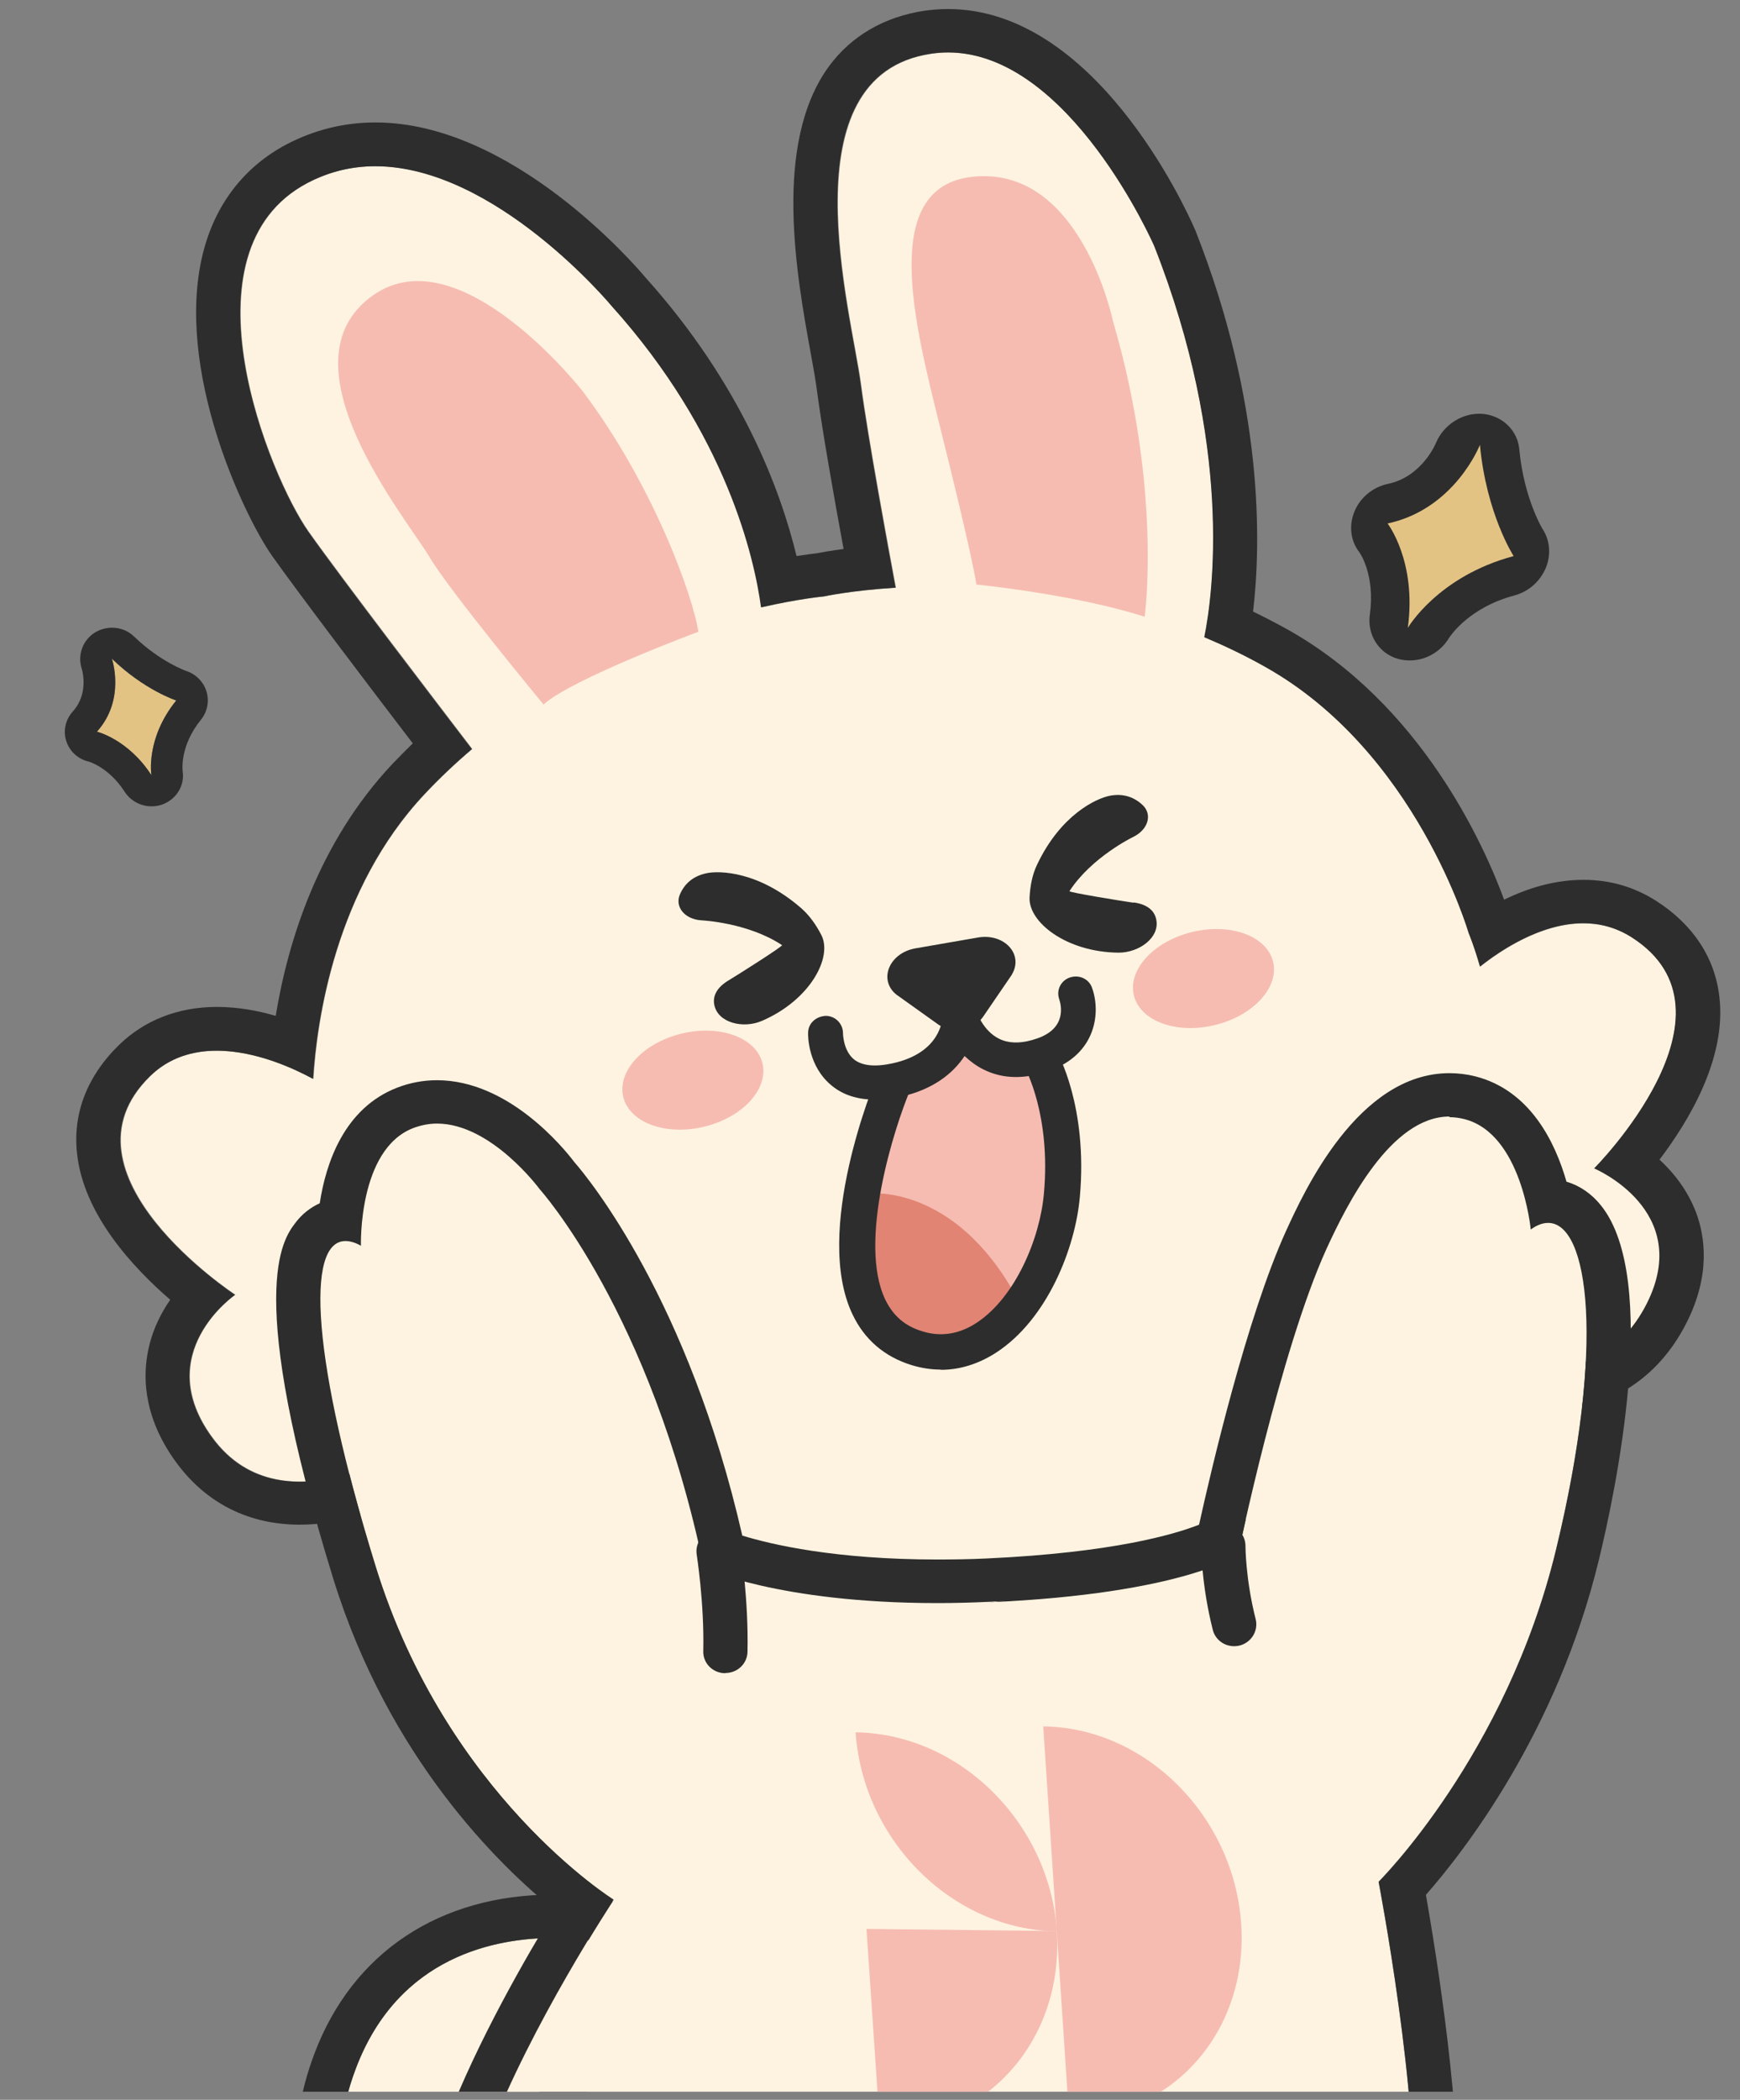 <svg width="102" height="123" viewBox="0 0 102 123" fill="none" xmlns="http://www.w3.org/2000/svg">
<rect x="0" y="0" width="102" height="123" fill="#808080" stroke="none"/>
<g clip-path="url(#clip0_1621_69422)">
<path d="M93.466 68.448C93.466 68.448 102.561 59.314 95.663 54.91C92.329 52.783 88.42 55.311 86.772 56.624C86.414 55.386 86.108 54.66 86.108 54.66C86.108 54.66 83.016 44.013 74.163 39.058C72.988 38.395 71.787 37.82 70.612 37.332C71.11 34.83 72.298 26.122 67.674 14.411C67.674 14.411 62.257 2.024 54.605 3.151C46.021 4.414 49.93 18.314 50.479 22.506C50.875 25.546 52.089 32.102 52.523 34.429C49.904 34.592 48.307 34.942 48.307 34.942C48.307 34.942 46.889 35.067 44.641 35.58C44.258 32.753 42.648 25.446 35.878 17.927C35.878 17.927 26.284 6.353 18.032 10.72C10.418 14.749 15.821 27.923 18.108 31.151C20.024 33.854 25.85 41.461 27.689 43.875C26.744 44.676 25.811 45.552 24.917 46.503C19.654 52.083 18.581 59.802 18.376 63.193C16.895 62.38 11.912 60.015 8.808 63.043C2.983 68.748 13.803 75.842 13.803 75.842C13.803 75.842 8.808 79.27 12.475 84.225C16.652 89.88 24.598 84.4 24.598 84.4C26.578 86.764 29.171 88.966 32.569 90.731C44.398 96.861 57.607 93.921 57.607 93.921C57.607 93.921 71.097 92.82 80.499 83.487C82.058 81.935 83.31 80.334 84.319 78.695C84.319 78.695 93.031 83.349 96.57 76.368C99.342 70.887 93.491 68.435 93.491 68.435L93.466 68.448Z" fill="#FEF3E0"/>
<path d="M55.571 3.069C62.7 3.069 67.656 14.405 67.656 14.405C72.281 26.115 71.105 34.823 70.594 37.325C71.782 37.826 72.971 38.389 74.146 39.052C83.011 44.007 86.09 54.654 86.09 54.654C86.09 54.654 86.397 55.367 86.754 56.618C87.955 55.667 90.331 54.078 92.81 54.078C93.755 54.078 94.726 54.316 95.646 54.904C102.557 59.308 93.448 68.441 93.448 68.441C93.448 68.441 99.299 70.894 96.527 76.374C95.007 79.364 92.541 80.227 90.229 80.227C87.125 80.227 84.289 78.701 84.289 78.701C83.28 80.327 82.028 81.941 80.469 83.493C71.08 92.826 57.577 93.927 57.577 93.927C57.577 93.927 54.422 94.628 49.797 94.628C45.173 94.628 38.581 93.865 32.539 90.737C29.141 88.973 26.547 86.771 24.567 84.406C24.567 84.406 21.105 86.796 17.554 86.796C15.727 86.796 13.862 86.158 12.444 84.231C8.778 79.276 13.773 75.848 13.773 75.848C13.773 75.848 2.94 68.754 8.778 63.049C9.915 61.935 11.32 61.548 12.7 61.548C15.076 61.548 17.401 62.686 18.346 63.199C18.563 59.809 19.636 52.089 24.887 46.509C25.781 45.558 26.713 44.682 27.659 43.881C25.806 41.467 19.981 33.86 18.078 31.157C15.791 27.929 10.4 14.755 18.001 10.726C19.317 10.038 20.658 9.738 21.987 9.738C29.051 9.738 35.847 17.92 35.847 17.92C42.618 25.44 44.227 32.746 44.611 35.574C46.859 35.061 48.277 34.936 48.277 34.936C48.277 34.936 49.874 34.585 52.493 34.423C52.058 32.096 50.845 25.54 50.449 22.499C49.9 18.308 45.99 4.408 54.575 3.144C54.907 3.094 55.239 3.069 55.559 3.069M55.559 0.529C55.099 0.529 54.639 0.567 54.192 0.629C51.841 0.98 49.9 2.106 48.596 3.882C45.288 8.399 46.693 16.131 47.536 20.748C47.69 21.586 47.817 22.312 47.881 22.812C48.175 25.064 48.89 29.13 49.452 32.158C48.686 32.258 48.149 32.358 47.894 32.408C47.677 32.434 47.268 32.483 46.693 32.571C45.761 28.718 43.474 22.524 37.84 16.256C37.202 15.493 30.009 7.173 22.012 7.173C20.16 7.173 18.41 7.611 16.788 8.462C14.284 9.788 12.585 12.015 11.882 14.892C10.234 21.661 14.296 30.219 15.957 32.571C17.529 34.786 21.565 40.103 24.197 43.544C23.788 43.944 23.392 44.344 22.996 44.757C18.653 49.374 16.877 55.154 16.162 59.508C15.101 59.195 13.926 58.983 12.712 58.983C10.451 58.983 8.458 59.758 6.951 61.235C5.124 63.024 4.268 65.201 4.511 67.516C4.869 71.119 7.794 74.247 9.979 76.136C9.378 76.999 8.854 78.075 8.637 79.364C8.382 80.853 8.471 83.155 10.362 85.707C12.112 88.072 14.603 89.311 17.58 89.311C20.096 89.311 22.459 88.41 24.069 87.621C26.151 89.736 28.591 91.525 31.351 92.951C38.032 96.417 45.083 97.143 49.823 97.143C54.102 97.143 57.219 96.567 57.986 96.417C59.736 96.242 72.856 94.665 82.322 85.257C83.395 84.181 84.378 83.042 85.26 81.854C86.793 82.367 88.645 82.742 90.242 82.742C94.087 82.742 97.153 80.878 98.865 77.487C100.283 74.685 99.951 72.433 99.427 71.031C98.929 69.718 98.111 68.692 97.281 67.928C99.018 65.639 101.203 61.998 100.794 58.42C100.538 56.105 99.248 54.153 97.076 52.765C95.799 51.951 94.368 51.538 92.822 51.538C91.136 51.538 89.552 52.026 88.172 52.702C87.01 49.537 83.331 41.254 75.436 36.85C74.784 36.487 74.12 36.149 73.456 35.824C73.929 31.82 74.095 23.675 70.071 13.491C70.071 13.466 70.045 13.441 70.032 13.404C69.457 12.09 64.156 0.529 55.571 0.529H55.559Z" fill="#2D2D2D"/>
<path d="M52.38 63.445C52.38 63.445 46.747 76.845 53.76 78.985C58.372 80.399 61.834 74.568 62.255 70.014C62.715 64.984 61.016 62.057 61.016 62.057L58.474 61.869L56.289 60.455L54.182 62.62L52.393 63.433L52.38 63.445Z" fill="#F6BCB1"/>
<path d="M34.921 113.723C34.921 113.723 24.483 111.583 20.855 121.18C17.048 131.265 26.144 137.084 26.144 137.084L34.921 113.723Z" fill="#FEF3E0"/>
<path d="M32.456 113.52C33.925 113.52 34.922 113.721 34.922 113.721L26.145 137.081C26.145 137.081 17.049 131.25 20.856 121.178C23.36 114.534 29.135 113.52 32.456 113.52ZM32.456 110.98C25.775 110.98 20.665 114.371 18.429 120.302C14.852 129.774 20.984 136.818 24.727 139.22C25.149 139.496 25.647 139.633 26.145 139.633C26.413 139.633 26.695 139.596 26.963 139.508C27.716 139.27 28.304 138.695 28.585 137.969L37.362 114.609C37.617 113.921 37.566 113.145 37.196 112.494C36.825 111.844 36.199 111.393 35.458 111.243C35.331 111.218 34.155 110.993 32.469 110.993L32.456 110.98Z" fill="#2D2D2D"/>
<path d="M82.794 129.577C82.092 139.424 77.659 146.893 77.659 146.893C77.659 146.893 80.086 149.608 78.745 151.585C77.467 153.462 72.447 153.749 66.187 152.235C59.928 150.722 57.909 149.383 57.501 147.506C57.386 146.993 57.092 143.24 58.459 137.86C58.459 137.86 53.796 138.16 51.458 137.472C51.458 137.472 50.168 144.553 45.658 148.707C45.658 148.707 46.655 150.271 45.314 151.547C44.074 152.736 37.687 151.497 31.606 148.407C25.526 145.317 23.814 143.502 23.89 141.576C23.929 140.7 27.557 128.013 28.643 125.148C31.134 118.617 35.975 111.298 35.975 111.298C35.975 111.298 26.19 105.205 22.038 91.805C17.886 78.405 17.848 71.186 21.169 73C21.169 73 20.991 67.358 24.235 66.107C27.966 64.668 31.645 69.685 31.645 69.685C31.645 69.685 38.16 76.879 41.277 91.88C41.277 91.88 46.54 94.37 57.999 93.857C69.458 93.344 72.575 91.067 72.575 91.067C72.575 91.067 75.053 79.118 77.761 73.176C79.039 70.361 81.964 64.555 85.848 65.544C89.22 66.394 89.744 72.012 89.744 72.012C92.81 69.823 94.522 77.154 91.213 90.779C88.3 102.803 80.814 110.222 80.814 110.222C80.814 110.222 83.267 123.034 82.794 129.552V129.577Z" fill="#FEF3E0"/>
<path d="M84.968 65.441C85.249 65.441 85.543 65.478 85.837 65.553C89.209 66.404 89.733 72.022 89.733 72.022C90.091 71.759 90.436 71.634 90.755 71.634C93.131 71.634 94.128 78.765 91.215 90.789C88.302 102.812 80.816 110.232 80.816 110.232C80.816 110.232 83.269 123.043 82.796 129.562C82.094 139.408 77.661 146.878 77.661 146.878C77.661 146.878 80.088 149.593 78.747 151.569C78.019 152.633 76.077 153.196 73.394 153.196C71.363 153.196 68.885 152.883 66.189 152.22C59.917 150.706 57.911 149.367 57.503 147.491C57.388 146.978 57.094 143.224 58.461 137.844C58.461 137.844 57.452 137.907 56.136 137.907C54.628 137.907 52.712 137.819 51.46 137.456C51.46 137.456 50.17 144.538 45.661 148.692C45.661 148.692 46.657 150.256 45.316 151.532C45.009 151.832 44.358 151.97 43.476 151.97C40.87 151.97 36.144 150.694 31.596 148.379C25.515 145.276 23.803 143.474 23.88 141.548C23.918 140.672 27.546 127.985 28.632 125.12C31.123 118.589 35.965 111.27 35.965 111.27C35.965 111.27 26.179 105.177 22.027 91.777C18.297 79.741 17.889 72.697 20.252 72.697C20.52 72.697 20.827 72.785 21.159 72.972C21.159 72.972 20.98 67.33 24.225 66.079C24.697 65.904 25.157 65.816 25.617 65.816C28.811 65.816 31.634 69.657 31.634 69.657C31.634 69.657 38.149 76.851 41.266 91.852C41.266 91.852 45.597 93.904 54.948 93.904C55.906 93.904 56.928 93.879 58.001 93.829C69.472 93.316 72.577 91.039 72.577 91.039C72.577 91.039 75.055 79.091 77.763 73.148C78.951 70.558 81.532 65.403 84.968 65.403M84.968 62.863C79.603 62.863 76.435 69.82 75.387 72.109C73.088 77.164 71.005 86.072 70.29 89.312C68.834 89.888 65.193 90.951 57.873 91.289C56.877 91.339 55.893 91.352 54.948 91.352C48.969 91.352 45.226 90.476 43.514 89.951C40.359 76.15 34.508 69.031 33.665 68.068C33.039 67.242 29.807 63.276 25.617 63.276C24.812 63.276 24.02 63.426 23.279 63.714C20.175 64.915 19.102 68.131 18.744 70.483C18.195 70.733 17.697 71.121 17.314 71.634C16.573 72.61 14.312 75.6 19.549 92.515C22.794 102.962 29.207 109.231 32.516 111.896C30.867 114.586 27.993 119.553 26.205 124.219C25.272 126.647 21.35 139.971 21.287 141.435C21.146 145.151 24.518 147.616 30.408 150.618C35.019 152.971 40.155 154.485 43.476 154.485C45.111 154.485 46.299 154.097 47.13 153.321C48.369 152.132 48.739 150.669 48.573 149.342C51.205 146.377 52.661 142.686 53.389 140.309C53.964 140.359 54.59 140.384 55.254 140.409C54.565 144.563 54.807 147.378 54.948 148.004C55.753 151.619 59.444 153.171 65.551 154.66C68.374 155.348 71.082 155.711 73.382 155.711C77.124 155.711 79.641 154.785 80.893 152.958C82.337 150.831 81.685 148.416 80.676 146.677C82.056 143.925 84.815 137.557 85.377 129.724C85.773 124.107 84.189 114.435 83.588 110.995C85.786 108.492 91.279 101.486 93.732 91.352C94.651 87.586 97.36 74.962 93.847 70.608C93.297 69.92 92.595 69.444 91.828 69.219C91.177 66.942 89.72 63.877 86.488 63.051C85.99 62.926 85.479 62.863 84.968 62.863Z" fill="#2D2D2D"/>
<path d="M67.102 36.131C67.102 36.131 68.137 28.673 65.25 18.839C65.25 18.839 63.372 9.667 57.01 10.355C51.542 10.943 53.586 18.889 55.093 24.957C55.656 27.197 56.959 32.489 57.24 34.241C57.24 34.241 62.976 34.804 67.115 36.131H67.102Z" fill="#F6BCB2"/>
<path d="M31.855 41.26C31.855 41.26 26.375 34.641 25.199 32.664C23.794 30.312 16.269 21.253 21.865 17.299C26.962 13.696 34.168 22.93 34.168 22.93C38.281 28.385 40.619 34.892 40.939 37.006C40.939 37.006 33.503 39.772 31.855 41.273V41.26Z" fill="#F6BCB2"/>
<path d="M61.958 113.131C55.866 113.054 50.587 107.833 50.156 101.475C56.248 101.552 61.526 106.774 61.958 113.131Z" fill="#F6BCB2"/>
<path d="M62.682 124.019C68.673 124.096 73.186 119.02 72.759 112.697C72.333 106.374 67.142 101.191 61.154 101.127L62.67 124.02L62.682 124.019Z" fill="#F6BCB2"/>
<path d="M51.58 124.621C57.743 124.699 62.385 119.541 61.946 113.115L50.793 112.99L51.58 124.621Z" fill="#F6BCB2"/>
<path d="M42.516 98.012H42.491C41.776 97.999 41.201 97.424 41.226 96.711C41.29 93.883 40.843 91.106 40.843 91.068C40.728 90.38 41.214 89.73 41.929 89.617C42.631 89.517 43.296 89.98 43.41 90.68C43.436 90.806 43.883 93.708 43.819 96.761C43.806 97.449 43.232 97.999 42.529 97.999L42.516 98.012Z" fill="#2D2D2D"/>
<path d="M72.345 96.43C71.758 96.43 71.234 96.042 71.093 95.466C70.416 92.788 70.416 90.623 70.416 90.535C70.416 89.835 70.991 89.272 71.707 89.272C72.422 89.272 72.997 89.835 73.01 90.535C73.01 90.56 73.01 92.5 73.61 94.853C73.776 95.528 73.355 96.217 72.665 96.392C72.563 96.417 72.46 96.43 72.358 96.43H72.345Z" fill="#2D2D2D"/>
<path d="M48.385 60.515C48.385 60.515 48.321 64.193 52.537 63.267C56.28 62.442 56.255 59.539 56.255 59.539C56.255 59.539 57.34 63.105 61.147 61.766C63.958 60.778 63.025 58.188 63.025 58.188" fill="#FEF3E0"/>
<path d="M51.282 64.412C50.286 64.412 49.442 64.149 48.778 63.611C47.373 62.485 47.36 60.696 47.373 60.496C47.373 59.945 47.833 59.532 48.408 59.507C48.97 59.507 49.417 59.97 49.417 60.521C49.417 60.558 49.43 61.559 50.081 62.072C50.554 62.435 51.307 62.51 52.33 62.285C55.127 61.672 55.242 59.745 55.255 59.532C55.255 59.044 55.638 58.619 56.136 58.556C56.635 58.494 57.107 58.782 57.248 59.257C57.248 59.257 57.618 60.395 58.589 60.858C59.189 61.146 59.943 61.134 60.825 60.821C62.523 60.22 62.217 58.907 62.089 58.519C61.91 57.993 62.191 57.43 62.728 57.255C63.264 57.08 63.839 57.343 64.018 57.868C64.529 59.282 64.286 61.734 61.514 62.723C60.071 63.236 58.781 63.211 57.656 62.648C57.222 62.435 56.852 62.147 56.545 61.859C55.881 62.86 54.718 63.824 52.777 64.249C52.24 64.362 51.755 64.424 51.282 64.424V64.412Z" fill="#2D2D2D"/>
<path d="M41.323 65.988C43.572 65.427 45.079 63.756 44.689 62.256C44.299 60.756 42.16 59.995 39.91 60.556C37.661 61.117 36.154 62.788 36.544 64.288C36.934 65.788 39.074 66.549 41.323 65.988Z" fill="#F6BCB2"/>
<path d="M71.255 60.036C73.504 59.475 75.011 57.805 74.621 56.305C74.231 54.805 72.091 54.044 69.842 54.605C67.593 55.166 66.086 56.837 66.476 58.337C66.866 59.837 69.005 60.597 71.255 60.036Z" fill="#F6BCB2"/>
<path d="M66.46 52.864C67.201 52.964 67.66 53.302 67.775 53.84C68.018 54.891 66.805 55.804 65.578 55.804C62.5 55.779 60.265 54.003 60.354 52.551C60.392 51.901 60.507 51.251 60.788 50.663C62.194 47.685 64.301 46.772 65.016 46.622C65.732 46.472 66.396 46.622 66.958 47.135C67.571 47.685 67.328 48.598 66.409 49.036C66.409 49.036 63.982 50.212 62.692 52.201C62.641 52.276 65.821 52.789 66.434 52.877L66.46 52.864Z" fill="#2D2D2D"/>
<path d="M42.689 57.441C42.05 57.828 41.769 58.316 41.871 58.854C42.075 59.918 43.57 60.281 44.682 59.793C47.505 58.567 48.821 56.064 48.144 54.763C47.837 54.175 47.467 53.637 46.968 53.199C44.464 51.022 42.165 50.997 41.437 51.147C40.709 51.297 40.172 51.685 39.865 52.373C39.533 53.111 40.134 53.862 41.143 53.912C41.143 53.912 43.838 54.037 45.844 55.364C45.921 55.414 43.212 57.128 42.689 57.441Z" fill="#2D2D2D"/>
<path d="M59.481 75.93C59.481 75.93 57.207 79.796 53.796 78.307C50.385 76.818 50.04 73.978 51.062 69.912C51.062 69.912 55.968 69.399 59.558 75.93" fill="#E18474"/>
<path d="M55.152 80.227C54.59 80.227 54.015 80.14 53.44 79.965C51.856 79.477 50.681 78.476 49.978 76.999C47.64 72.12 51.256 63.412 51.409 63.036C51.626 62.511 52.252 62.261 52.789 62.473C53.325 62.686 53.581 63.299 53.364 63.825C52.405 66.102 50.285 72.758 51.894 76.124C52.354 77.075 53.057 77.688 54.079 77.988C55.165 78.326 56.238 78.15 57.247 77.487C59.521 75.999 60.965 72.545 61.194 69.918C61.616 65.314 60.096 62.586 60.083 62.561C59.802 62.06 59.981 61.435 60.492 61.16C61.003 60.884 61.642 61.06 61.923 61.548C61.999 61.673 63.775 64.813 63.302 70.106C63.034 73.133 61.386 77.275 58.422 79.214C57.388 79.89 56.276 80.24 55.152 80.24V80.227Z" fill="#2D2D2D"/>
<path d="M59.325 57.081L57.613 59.583C56.821 60.609 56.157 60.709 55.032 60.034L52.541 58.257C51.481 57.394 52.12 55.83 53.653 55.554L57.332 54.916C58.865 54.654 60.015 55.892 59.325 57.068V57.081Z" fill="#2D2D2D"/>
<path d="M6.557 38.588C6.557 38.588 7.381 40.971 5.681 42.863C5.681 42.863 7.51 43.305 8.875 45.411C8.875 45.411 8.514 43.279 10.33 41.035C10.33 41.035 8.463 40.429 6.557 38.588Z" fill="#E3C384"/>
<path d="M6.559 38.585C6.559 38.585 7.383 40.968 5.684 42.859C5.684 42.859 7.511 43.3 8.876 45.405C8.876 45.405 8.515 43.275 10.33 41.031C10.33 41.031 8.464 40.426 6.559 38.585ZM6.572 36.77C7.048 36.77 7.511 36.946 7.859 37.286C9.404 38.774 10.91 39.304 10.923 39.304C11.489 39.493 11.94 39.947 12.107 40.514C12.274 41.081 12.158 41.686 11.785 42.153C10.536 43.691 10.704 45.078 10.704 45.141C10.845 45.998 10.356 46.805 9.532 47.12C9.326 47.196 9.095 47.233 8.889 47.233C8.258 47.233 7.653 46.918 7.305 46.376C6.392 44.964 5.246 44.624 5.194 44.611C4.564 44.46 4.074 44.006 3.881 43.401C3.688 42.796 3.843 42.14 4.28 41.661C5.233 40.602 4.808 39.203 4.782 39.14C4.538 38.345 4.86 37.475 5.593 37.034C5.889 36.858 6.237 36.77 6.572 36.77Z" fill="#2D2D2D"/>
<path d="M86.535 26.739C86.535 26.739 85.251 30.045 81.774 30.79C81.774 30.79 83.287 32.74 82.817 36.17C82.817 36.17 84.358 33.514 88.275 32.469C88.275 32.469 86.869 30.306 86.535 26.739ZM88.183 24.731C88.681 25.112 89.006 25.678 89.063 26.334C89.338 29.221 90.435 31.012 90.448 31.022C90.87 31.684 90.932 32.549 90.596 33.313C90.26 34.077 89.594 34.657 88.785 34.877C86.095 35.59 85.022 37.265 84.965 37.335C84.341 38.401 83.104 38.907 81.959 38.599C81.676 38.519 81.4 38.376 81.185 38.212C80.526 37.708 80.177 36.875 80.302 35.995C80.618 33.695 79.728 32.402 79.685 32.347C79.162 31.675 79.06 30.78 79.403 29.953C79.746 29.127 80.497 28.521 81.386 28.338C83.334 27.922 84.15 26.027 84.18 25.937C84.639 24.859 85.759 24.149 86.923 24.244C87.391 24.285 87.834 24.464 88.183 24.731Z" fill="#2D2D2D"/>
<path d="M86.754 26.058C86.754 26.058 85.294 29.817 81.34 30.665C81.34 30.665 83.06 32.882 82.526 36.782C82.526 36.782 84.279 33.762 88.731 32.574C88.731 32.574 87.133 30.114 86.754 26.058Z" fill="#E3C384"/>
</g>
<defs>
<clipPath id="clip0_1621_69422">
<rect width="101" height="122" fill="white" transform="matrix(-1 0 0 1 101.457 0.529)"/>
</clipPath>
</defs>
</svg>

